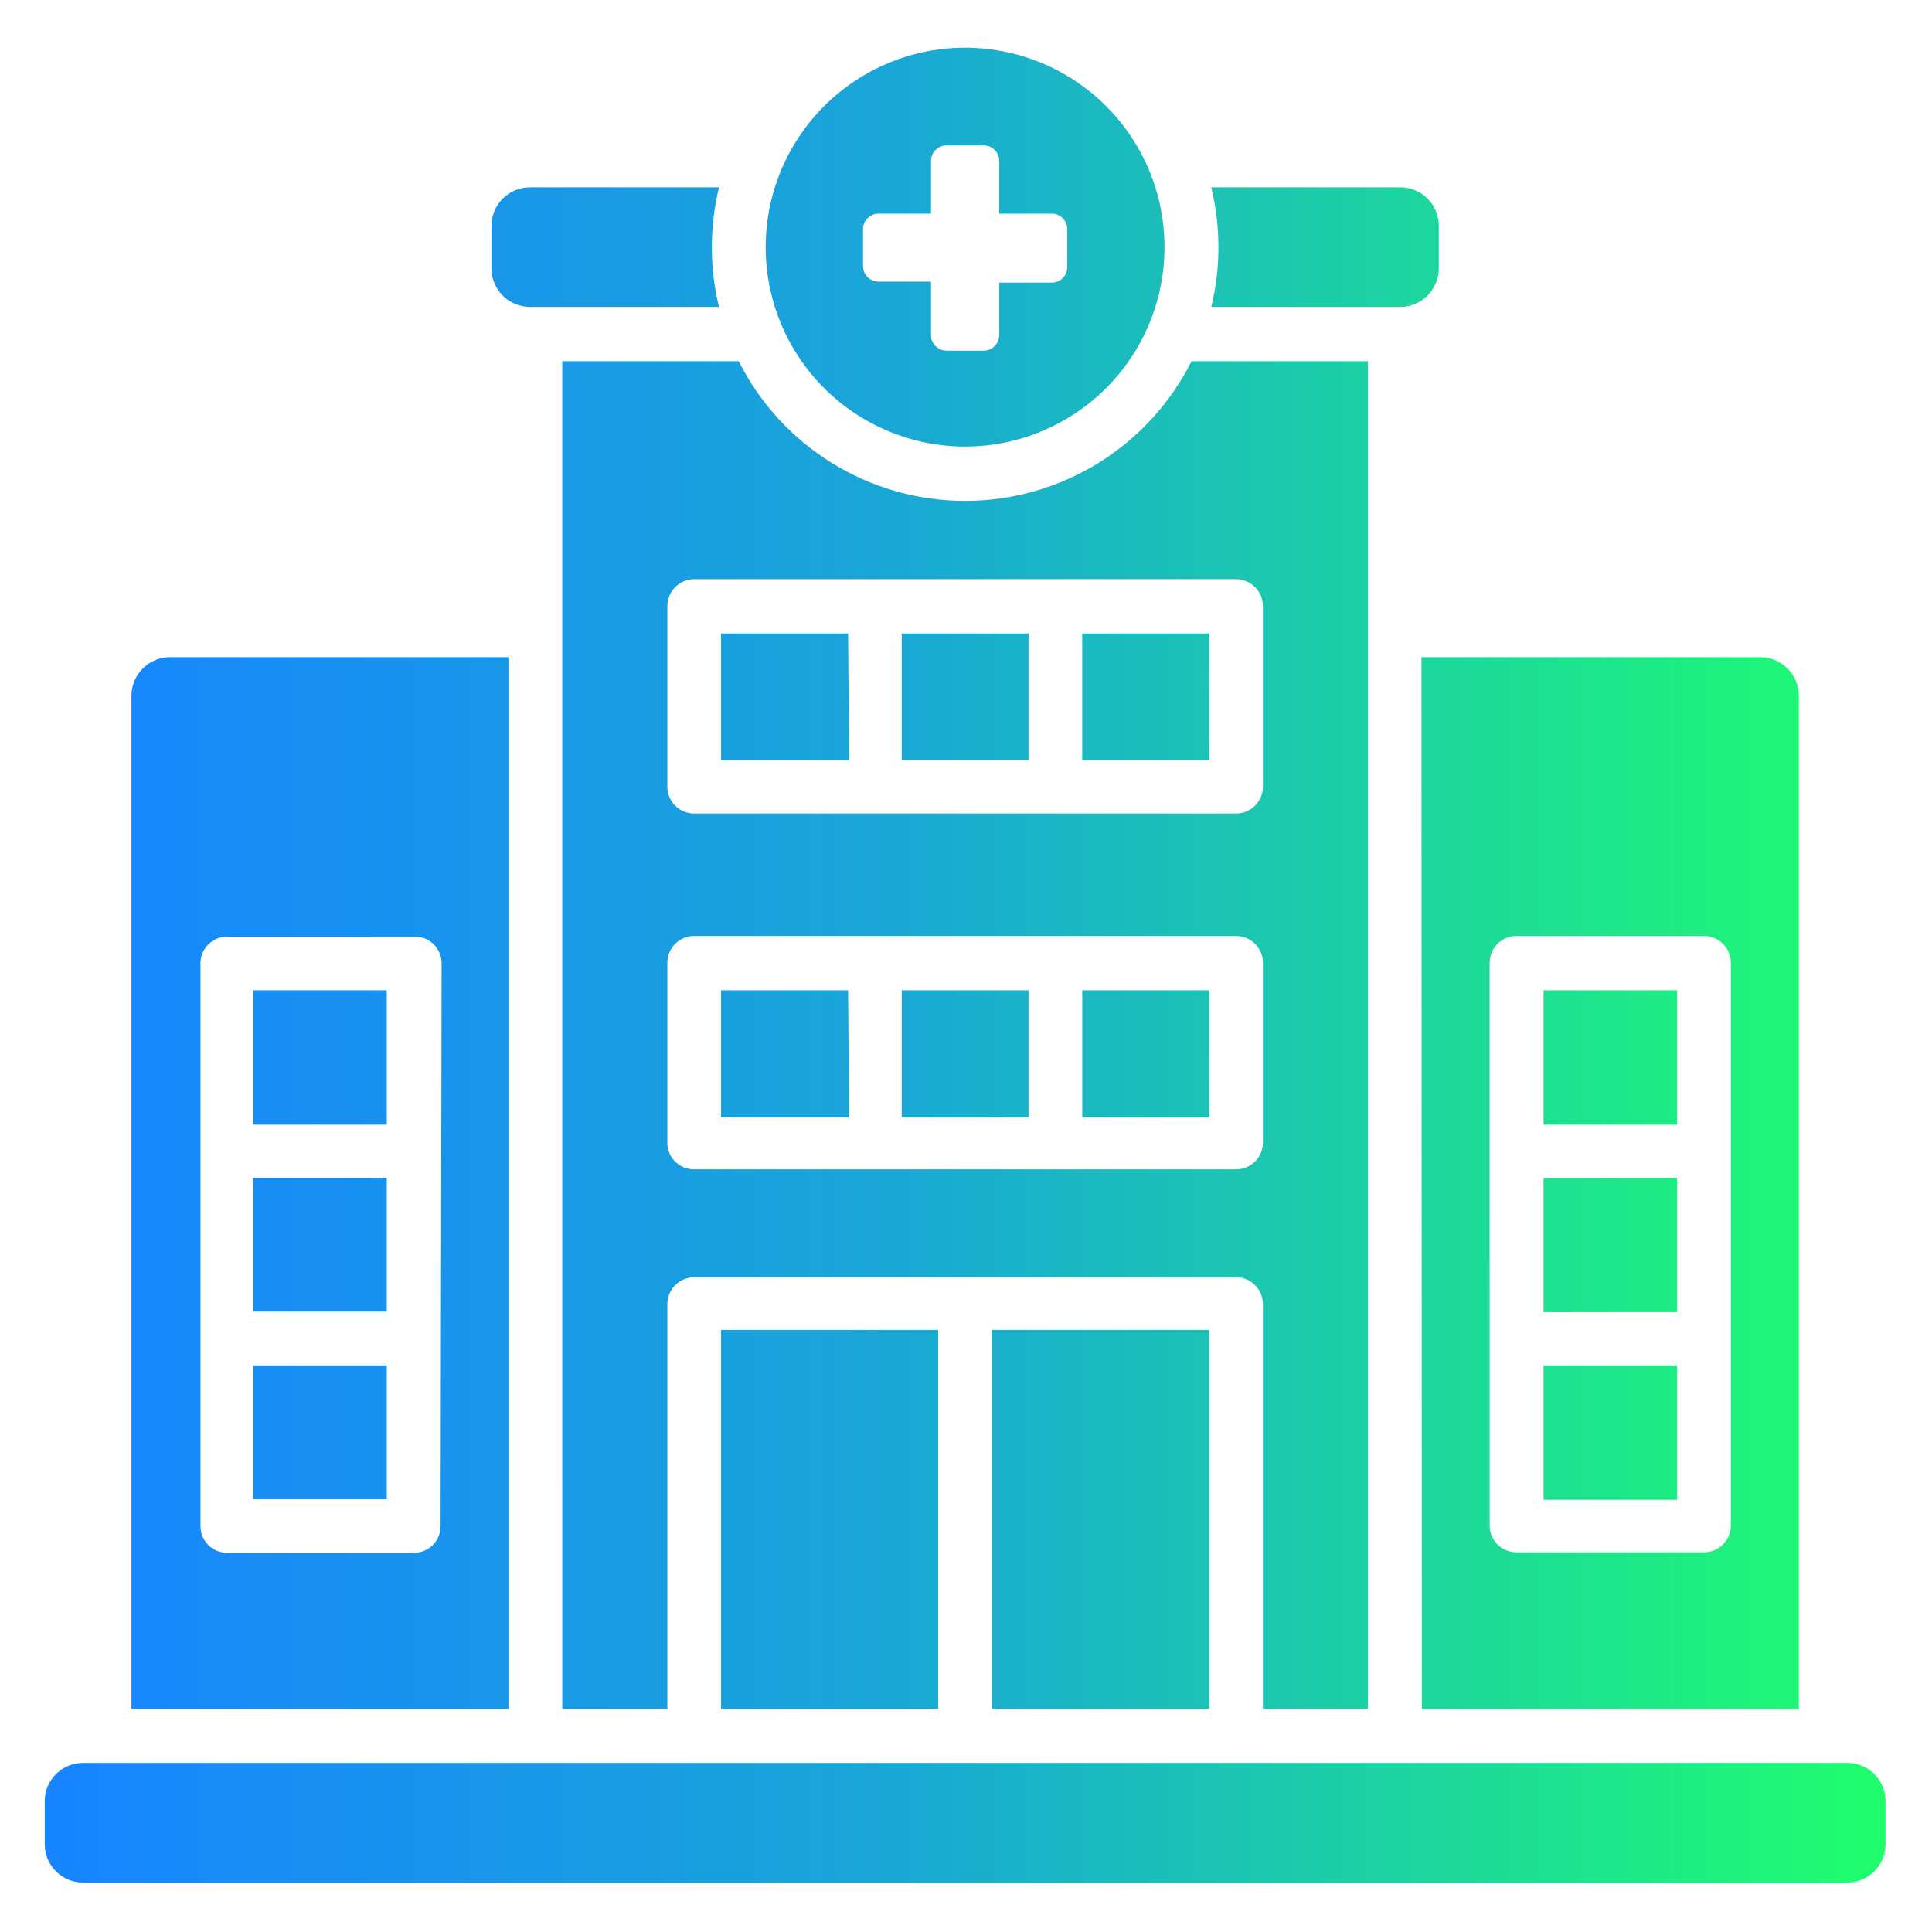 <?xml version="1.0" encoding="UTF-8" standalone="no"?>
<!DOCTYPE svg PUBLIC "-//W3C//DTD SVG 1.1//EN" "http://www.w3.org/Graphics/SVG/1.1/DTD/svg11.dtd">
<svg width="100%" height="100%" viewBox="0 0 32 32" version="1.1" xmlns="http://www.w3.org/2000/svg" xmlns:xlink="http://www.w3.org/1999/xlink" xml:space="preserve" xmlns:serif="http://www.serif.com/" style="fill-rule:evenodd;clip-rule:evenodd;stroke-linejoin:round;stroke-miterlimit:2;">
    <g transform="matrix(0.332,0,0,0.332,-2.268,-3.928)">
        <g transform="matrix(0.995,0,0,0.995,5.23,10.23)">
            <path d="M50,24C54.043,24 57.691,21.563 59.238,17.828C60.785,14.09 59.93,9.789 57.07,6.93C54.211,4.071 49.91,3.215 46.172,4.762C42.438,6.309 40,9.957 40,14C40,16.653 41.055,19.196 42.93,21.071C44.805,22.946 47.348,24 50,24L50,24ZM44.879,13.102C44.879,12.668 45.23,12.321 45.66,12.321L48.289,12.321L48.289,9.68C48.289,9.25 48.641,8.899 49.07,8.899L50.93,8.899C51.137,8.899 51.336,8.981 51.48,9.129C51.629,9.274 51.711,9.473 51.711,9.68L51.711,12.321L54.34,12.321C54.547,12.321 54.746,12.403 54.891,12.547C55.039,12.696 55.121,12.895 55.121,13.102L55.121,15C55.121,15.43 54.77,15.782 54.34,15.782L51.711,15.782L51.711,18.411C51.711,18.84 51.359,19.192 50.93,19.192L49.07,19.192C48.641,19.192 48.289,18.84 48.289,18.411L48.289,15.731L45.66,15.731C45.23,15.731 44.879,15.379 44.879,14.95L44.879,13.102ZM96.149,91.899L96.149,94.059C96.157,94.575 95.957,95.067 95.594,95.43C95.235,95.797 94.743,96.001 94.231,96.001L5.77,96.001C4.711,96.001 3.852,95.141 3.852,94.079L3.852,91.899C3.86,90.848 4.719,90.001 5.77,90.001L94.231,90.001C95.282,90.001 96.141,90.848 96.149,91.899L96.149,91.899ZM29.801,87.29L35.07,87.29L35.07,67.001C35.07,66.258 35.668,65.657 36.41,65.649L63.59,65.649C64.332,65.657 64.93,66.258 64.93,67.001L64.93,87.29L70.199,87.29L70.199,19.72L61.352,19.72C59.196,24.013 54.805,26.724 50,26.724C45.195,26.724 40.804,24.013 38.648,19.72L29.8,19.72L29.801,87.29ZM35.07,32.001C35.07,31.258 35.668,30.657 36.41,30.649L63.59,30.649C64.332,30.657 64.93,31.258 64.93,32.001L64.93,41.059C64.93,41.801 64.328,42.399 63.59,42.399L36.41,42.399C35.672,42.399 35.07,41.801 35.07,41.059L35.07,32.001ZM35.07,49.892C35.066,49.532 35.207,49.192 35.457,48.938C35.711,48.685 36.055,48.54 36.41,48.54L63.59,48.54C63.946,48.54 64.289,48.685 64.543,48.938C64.793,49.192 64.934,49.532 64.93,49.892L64.93,58.892C64.934,59.247 64.793,59.591 64.543,59.845C64.289,60.099 63.946,60.239 63.59,60.239L36.41,60.239C35.707,60.243 35.121,59.7 35.07,59.001L35.07,49.892ZM62.238,39.74L55.871,39.74L55.871,33.372L62.242,33.372L62.238,39.74ZM53.18,39.74L46.82,39.74L46.82,33.372L53.18,33.372L53.18,39.74ZM44.18,39.74L37.762,39.74L37.762,33.372L44.133,33.372L44.18,39.74ZM62.239,57.631L55.872,57.631L55.872,51.263L62.243,51.263L62.239,57.631ZM53.18,57.631L46.821,57.631L46.821,51.263L53.18,51.263L53.18,57.631ZM44.18,57.631L37.762,57.631L37.762,51.263L44.133,51.263L44.18,57.631ZM37.762,87.291L37.762,68.291L48.649,68.291L48.649,87.291L37.762,87.291ZM51.352,87.291L51.352,68.291L62.239,68.291L62.239,87.291L51.352,87.291ZM26.25,15.103L26.25,12.942C26.246,12.427 26.449,11.935 26.813,11.571C27.176,11.204 27.668,11.001 28.18,11.001L37.66,11.001C37.422,11.985 37.301,12.989 37.301,14.001C37.297,15.013 37.418,16.02 37.66,17.001L28.18,17.001C27.129,16.997 26.274,16.153 26.25,15.103L26.25,15.103ZM62.34,17.001C62.582,16.021 62.703,15.013 62.7,14.001C62.7,12.989 62.578,11.985 62.34,11.001L71.821,11.001C72.883,11.001 73.746,11.86 73.75,12.923L73.75,15.103C73.727,16.153 72.871,16.997 71.821,17.001L62.34,17.001ZM27.102,34.56L10.102,34.56C9.051,34.58 8.208,35.431 8.2,36.482L8.2,87.291L27.102,87.291L27.102,34.56ZM23.7,78.122C23.704,78.481 23.563,78.825 23.309,79.079C23.055,79.333 22.708,79.474 22.352,79.47L13.001,79.47C12.645,79.47 12.301,79.329 12.051,79.075C11.798,78.821 11.657,78.477 11.661,78.122L11.661,49.923C11.657,49.564 11.798,49.22 12.051,48.966C12.301,48.712 12.645,48.571 13.001,48.571L22.399,48.571C22.758,48.568 23.106,48.708 23.36,48.962C23.61,49.216 23.755,49.564 23.751,49.923L23.7,78.122ZM14.301,51.263L21.001,51.263L21.001,58.001L14.301,58.001L14.301,51.263ZM14.301,60.661L21.001,60.661L21.001,67.372L14.301,67.372L14.301,60.661ZM14.301,70.072L21.001,70.072L21.001,76.782L14.301,76.782L14.301,70.072ZM72.899,87.291L91.801,87.291L91.801,36.482C91.794,35.423 90.938,34.567 89.88,34.56L72.88,34.56L72.899,87.291ZM76.298,59.291L76.298,49.892L76.302,49.892C76.298,49.533 76.439,49.189 76.692,48.935C76.946,48.681 77.294,48.541 77.649,48.541L87.052,48.541C87.407,48.541 87.751,48.685 88.001,48.939C88.255,49.193 88.396,49.533 88.392,49.892L88.392,78.091C88.396,78.447 88.255,78.79 88.001,79.044C87.751,79.298 87.407,79.443 87.052,79.443L77.649,79.443C77.294,79.443 76.946,79.302 76.692,79.048C76.439,78.794 76.298,78.451 76.302,78.091L76.298,59.291ZM85.7,58.001L79.001,58.001L79.001,51.263L85.7,51.263L85.7,58.001ZM85.7,67.4L79.001,67.4L79.001,60.662L85.7,60.662L85.7,67.4ZM85.7,76.81L79.001,76.81L79.001,70.072L85.7,70.072L85.7,76.81Z" style="fill:url(#_Linear1);"/>
        </g>
    </g>
    <defs>
        <linearGradient id="_Linear1" x1="0" y1="0" x2="1" y2="0" gradientUnits="userSpaceOnUse" gradientTransform="matrix(92.298,0,0,92,3.852,50.222)"><stop offset="0" style="stop-color:rgb(22,133,255);stop-opacity:1"/><stop offset="0.46" style="stop-color:rgb(25,167,214);stop-opacity:1"/><stop offset="1" style="stop-color:rgb(31,253,111);stop-opacity:1"/></linearGradient>
    </defs>
</svg>
